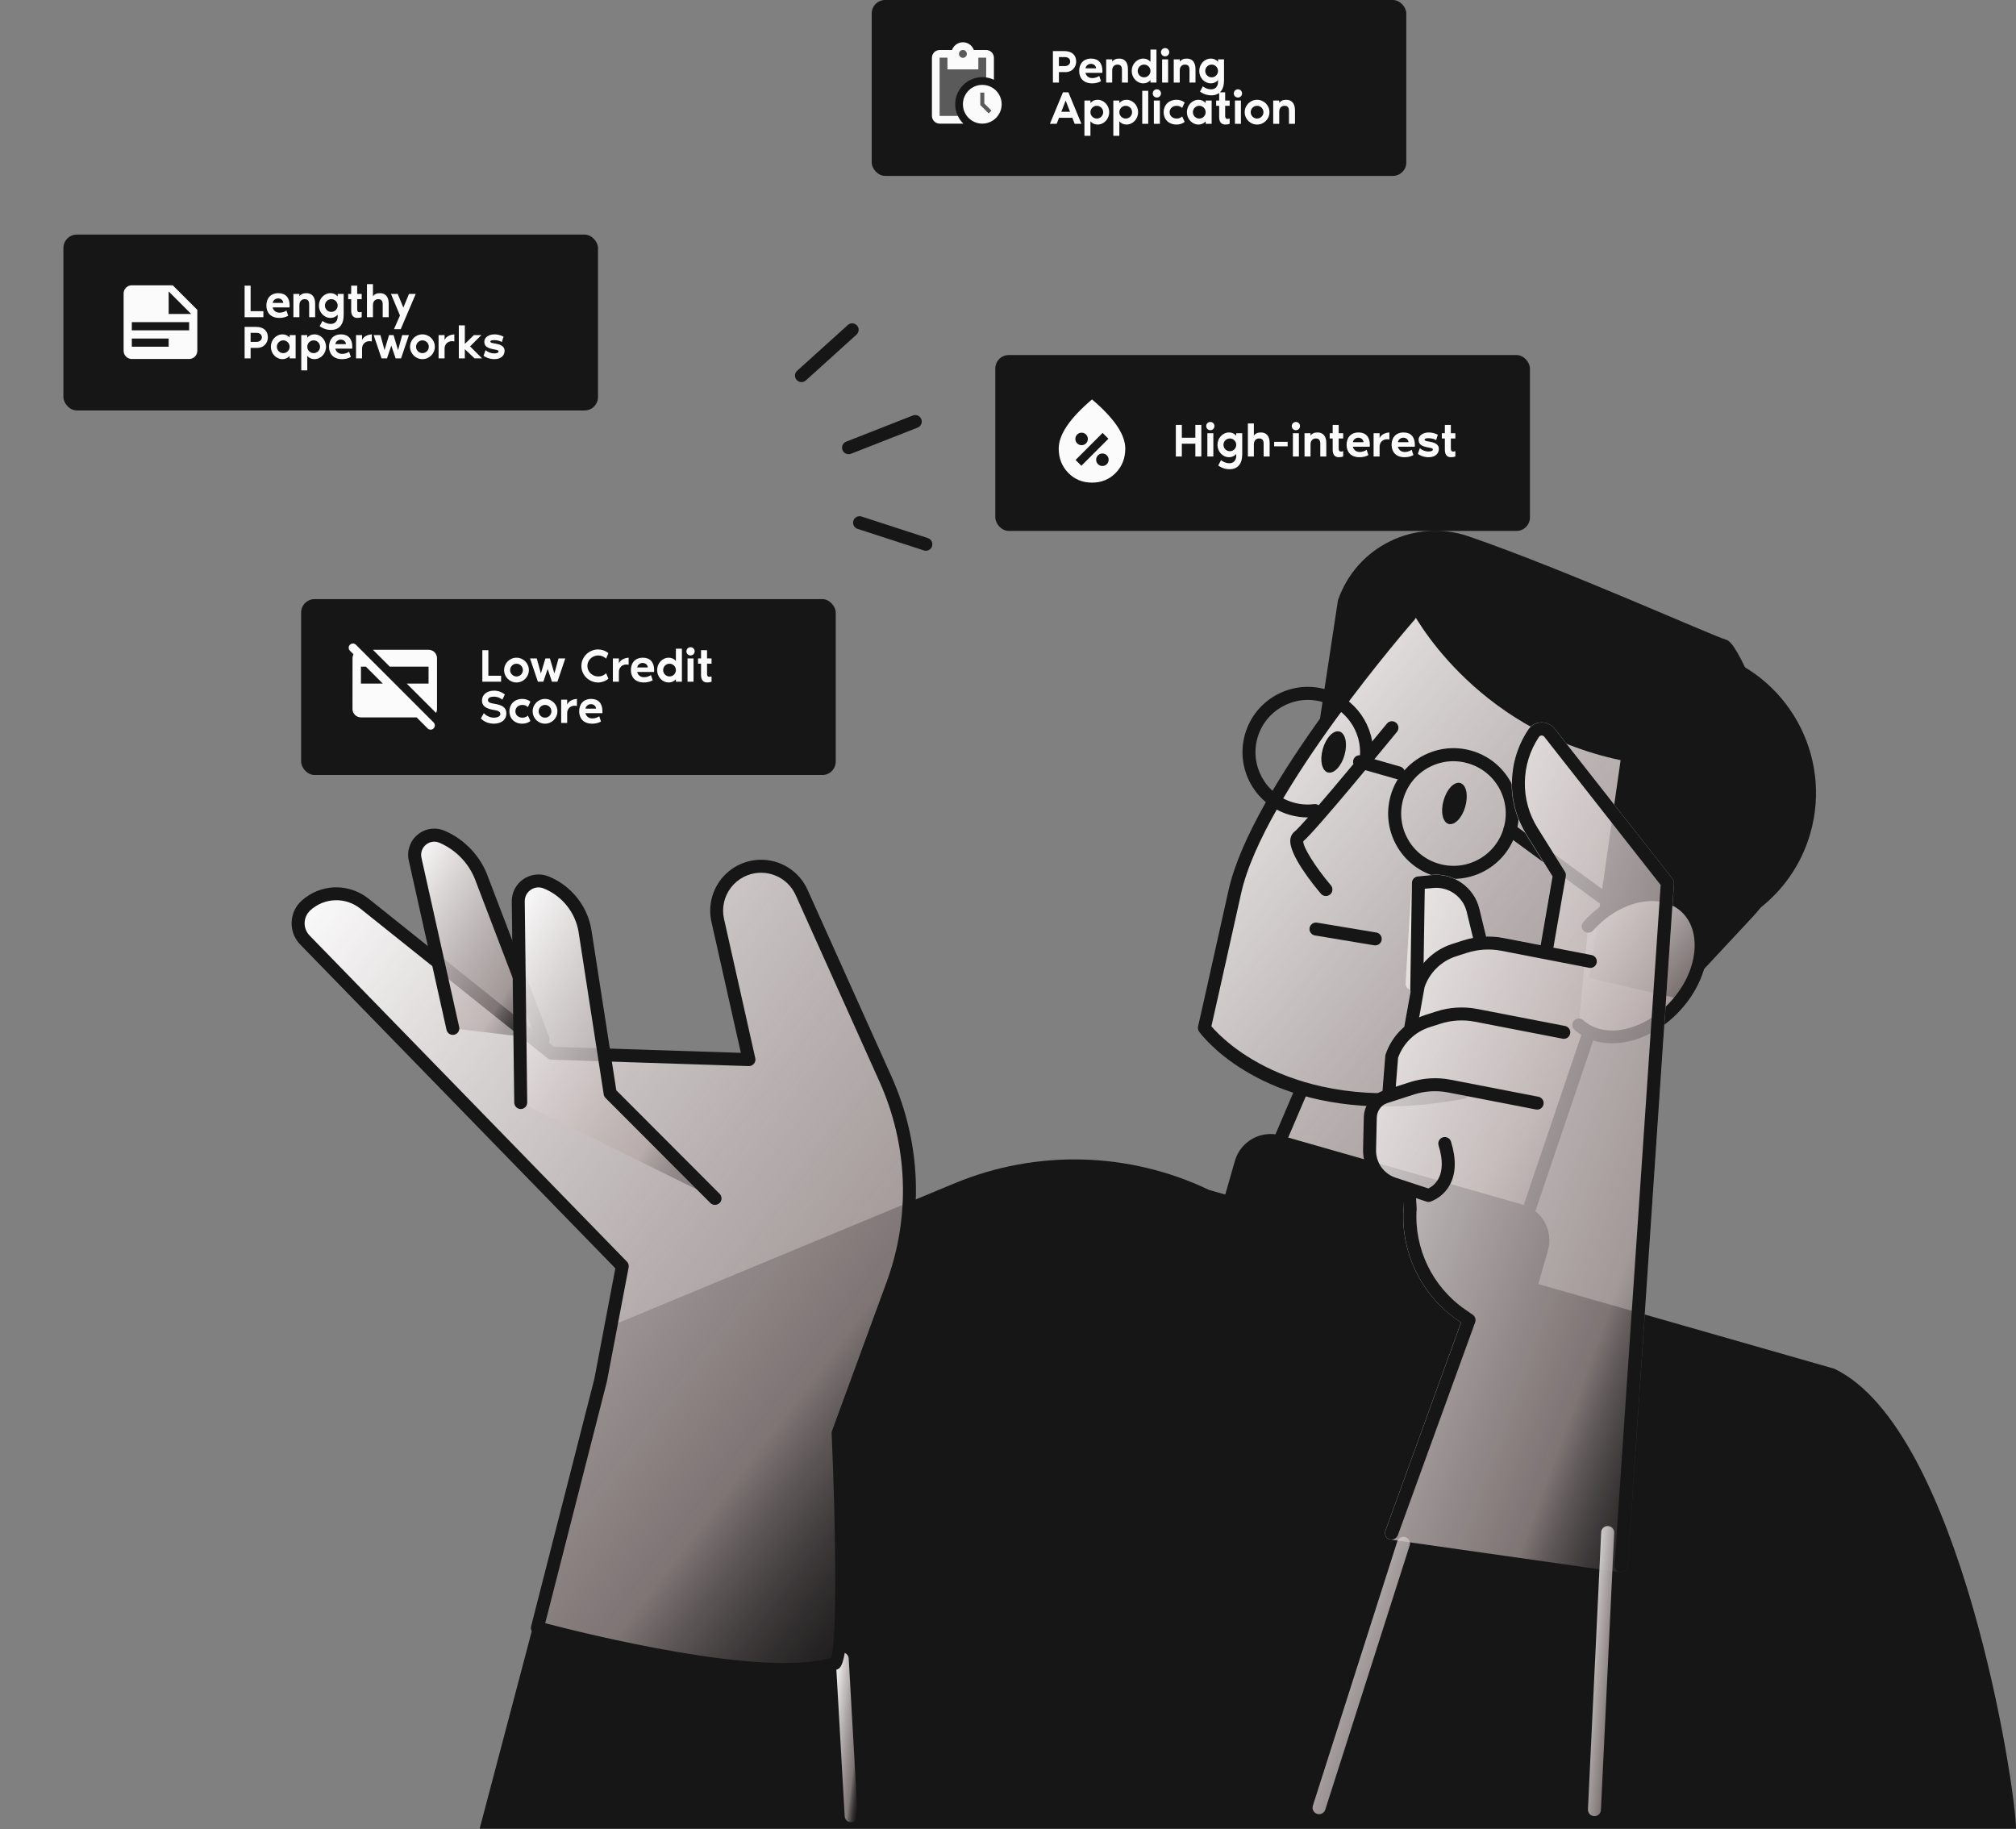 <svg width="636" height="577" viewBox="0 0 636 577" fill="none" xmlns="http://www.w3.org/2000/svg">
<rect x="0" y="0" width="636" height="577" fill="#808080" stroke="none"/>
<path d="M267.69 143.276C266.87 143.276 266.092 142.784 265.785 141.986C265.375 140.941 265.887 139.753 266.952 139.322L287.991 131.067C289.036 130.657 290.224 131.169 290.654 132.234C291.064 133.279 290.552 134.467 289.487 134.898L268.448 143.153C268.202 143.235 267.936 143.276 267.69 143.276Z" fill="#161617"/>
<path d="M252.838 120.537C252.285 120.537 251.731 120.311 251.322 119.861C250.564 119.021 250.625 117.73 251.465 116.972L267.464 102.53C268.304 101.772 269.595 101.833 270.353 102.673C271.111 103.513 271.049 104.804 270.209 105.562L254.21 120.025C253.821 120.373 253.329 120.537 252.838 120.537Z" fill="#161617"/>
<path d="M292.089 173.738C291.884 173.738 291.658 173.697 291.454 173.636L270.538 166.835C269.473 166.486 268.878 165.339 269.227 164.254C269.575 163.168 270.722 162.594 271.808 162.942L292.724 169.744C293.789 170.092 294.383 171.239 294.035 172.325C293.768 173.185 292.949 173.738 292.089 173.738Z" fill="#161617"/>
<path d="M193.224 418.09L301.142 373.288C326.995 362.554 356.167 363.312 381.425 375.378L578.661 431.774C618.506 450.806 636 564.132 636 576.895H151.311L193.224 418.09Z" fill="#161617"/>
<path d="M532.588 285.036C523.554 276.575 515.544 277.968 510.423 280.59C509.706 280.959 509.009 281.369 508.354 281.82C519.355 260.146 521.096 241.77 513.475 227.082C506.858 214.319 492.867 204.343 473.037 198.238C458.144 193.649 445.012 192.81 444.889 192.81C444.5 192.789 444.111 192.953 443.845 193.24C441.878 195.473 395.58 248.428 388.329 281.021C381.077 313.675 378.721 323.979 378.721 323.979C378.639 324.348 378.721 324.716 378.926 325.024C379.069 325.229 388.226 337.397 409.081 344.034L397.772 370.461C397.629 370.83 397.629 371.219 397.813 371.567C398.059 372.018 401.767 378.45 419.2 383.428C431.492 386.952 450.625 389.758 480.186 389.226C480.739 389.226 481.21 388.857 481.374 388.345L502.085 327.216C510.382 330.33 521.628 326.847 529.638 317.977C539.471 307.14 540.742 292.656 532.588 285.036Z" fill="url(#paint0_linear_324_26)"/>
<path d="M539.369 205.695C528.635 202.622 517.695 203.606 508.21 207.744C535.067 224.235 548.67 257.934 539.308 290.69C538.898 292.124 538.427 293.538 537.935 294.951C553.381 291.038 566.41 279.28 571.122 262.871C578.128 238.308 563.931 212.701 539.369 205.695Z" fill="#161617"/>
<path d="M501.43 308.533L528.983 314.924L552.89 289.276C564.71 276.596 568.541 258.425 562.825 242.057C556.454 223.845 548.383 202.909 544.695 201.864C540.516 200.676 493.502 179.576 463.347 169.21C446.385 163.372 427.927 172.406 422.089 189.368L416.394 226.918L445.258 192.42C445.258 192.42 464.228 229.909 511.263 239.804L501.43 308.533Z" fill="#161617"/>
<path d="M458.573 277.251C456.668 277.251 454.763 276.985 452.878 276.452C447.593 274.936 443.209 271.454 440.525 266.64C437.862 261.825 437.207 256.274 438.723 250.968C440.239 245.683 443.721 241.299 448.535 238.615C453.349 235.952 458.901 235.297 464.207 236.813C469.492 238.328 473.876 241.811 476.56 246.625C479.223 251.439 479.878 256.991 478.362 262.297C476.846 267.582 473.364 271.966 468.55 274.649C465.436 276.37 462.015 277.251 458.573 277.251ZM458.512 240.131C455.746 240.131 453.001 240.828 450.522 242.221C446.671 244.351 443.885 247.875 442.676 252.115C441.468 256.356 441.98 260.801 444.11 264.653C446.241 268.504 449.764 271.29 454.005 272.498C458.246 273.707 462.711 273.195 466.542 271.064C470.393 268.934 473.18 265.41 474.388 261.17C475.597 256.929 475.085 252.484 472.954 248.633C470.824 244.781 467.3 241.995 463.06 240.787C461.564 240.336 460.028 240.131 458.512 240.131Z" fill="#161617"/>
<path d="M433.868 298.228C433.765 298.228 433.642 298.228 433.519 298.208L414.816 295.094C413.71 294.91 412.952 293.844 413.136 292.738C413.321 291.632 414.386 290.874 415.492 291.058L434.195 294.172C435.302 294.356 436.06 295.422 435.875 296.528C435.711 297.532 434.851 298.228 433.868 298.228Z" fill="#161617"/>
<path d="M498.069 323.303C505.73 330.186 519.456 327.421 528.736 317.117C538.016 306.812 539.347 292.862 531.706 285.958C524.044 279.075 510.319 281.84 501.039 292.145L498.069 323.303Z" fill="url(#paint1_linear_324_26)"/>
<path d="M508.558 329.121C504.071 329.121 499.913 327.728 496.697 324.839C495.857 324.081 495.795 322.79 496.553 321.951C497.311 321.111 498.602 321.049 499.442 321.807C506.243 327.932 518.698 325.228 527.22 315.764C531.42 311.093 534.021 305.542 534.533 300.092C535.025 294.869 533.53 290.403 530.334 287.514C527.118 284.626 522.529 283.602 517.387 284.646C512.02 285.732 506.755 288.887 502.555 293.558C501.797 294.397 500.507 294.459 499.667 293.701C498.827 292.943 498.766 291.652 499.524 290.812C504.317 285.507 510.381 281.881 516.588 280.631C523.041 279.32 528.9 280.693 533.079 284.482C537.279 288.252 539.245 293.947 538.61 300.502C538.016 306.812 535.046 313.224 530.252 318.529C524.045 325.413 515.871 329.121 508.558 329.121Z" fill="#161617"/>
<path d="M441.202 245.867C441.018 245.867 440.833 245.847 440.629 245.785L428.358 242.282C427.272 241.975 426.637 240.828 426.944 239.742C427.251 238.656 428.378 238.021 429.484 238.329L441.755 241.832C442.841 242.139 443.476 243.286 443.169 244.372C442.902 245.273 442.083 245.867 441.202 245.867Z" fill="#161617"/>
<path d="M455.42 252.484C454.396 256.049 455.113 259.367 456.997 259.92C458.882 260.453 461.258 258.015 462.262 254.451C463.286 250.886 462.569 247.567 460.685 247.014C458.8 246.461 456.444 248.92 455.42 252.484Z" fill="#161617"/>
<path d="M417.316 236.239C416.292 239.803 417.009 243.122 418.893 243.675C420.778 244.208 423.154 241.77 424.158 238.205C425.182 234.641 424.465 231.322 422.581 230.769C420.696 230.237 418.34 232.674 417.316 236.239Z" fill="#161617"/>
<path d="M508.641 287.413C508.21 287.413 507.801 287.29 507.432 287.023L475.147 263.383C474.225 262.707 474.04 261.437 474.696 260.515C475.372 259.593 476.642 259.409 477.564 260.064L509.849 283.705C510.771 284.381 510.955 285.651 510.3 286.573C509.911 287.126 509.276 287.413 508.641 287.413Z" fill="#161617"/>
<path d="M437.125 349.054C395.949 349.054 379.131 326.601 378.311 325.475C377.963 325.004 377.84 324.389 377.963 323.815C377.963 323.815 380.319 313.491 387.571 280.857C394.864 248.06 441.284 194.981 443.251 192.728C443.988 191.888 445.299 191.786 446.139 192.544C446.999 193.281 447.081 194.592 446.323 195.432C445.852 195.965 398.633 249.985 391.565 281.738C385.543 308.799 382.9 320.517 382.162 323.754C385.952 328.199 409.285 352.393 461.032 342.58C462.159 342.375 463.224 343.092 463.429 344.219C463.634 345.325 462.917 346.411 461.79 346.616C452.756 348.316 444.541 349.054 437.125 349.054Z" fill="#161617"/>
<path d="M480.206 390.004C479.981 390.004 479.776 389.963 479.551 389.902C478.485 389.533 477.912 388.386 478.26 387.3L499.176 325.597C499.545 324.532 500.712 323.958 501.777 324.307C502.843 324.675 503.416 325.823 503.068 326.908L482.152 388.611C481.845 389.471 481.067 390.004 480.206 390.004Z" fill="#161617"/>
<path d="M398.981 373.021C398.715 373.021 398.448 372.96 398.182 372.858C397.137 372.407 396.666 371.219 397.096 370.174L408.753 342.928C409.203 341.883 410.412 341.412 411.436 341.842C412.481 342.293 412.952 343.481 412.522 344.526L400.866 371.772C400.517 372.55 399.78 373.021 398.981 373.021Z" fill="#161617"/>
<path d="M412.583 257.873C410.678 257.873 408.773 257.606 406.909 257.074C395.99 253.96 389.639 242.529 392.774 231.61C395.888 220.691 407.318 214.341 418.237 217.475C427.599 220.159 433.868 229.131 433.11 238.841C433.028 239.968 432.045 240.808 430.918 240.726C429.791 240.644 428.951 239.661 429.033 238.534C429.627 230.77 424.608 223.58 417.111 221.429C408.384 218.929 399.206 224.01 396.707 232.757C394.208 241.505 399.288 250.662 408.035 253.161C410.186 253.775 412.378 253.939 414.57 253.673C415.697 253.53 416.721 254.329 416.844 255.455C416.988 256.582 416.189 257.606 415.062 257.729C414.243 257.811 413.403 257.873 412.583 257.873Z" fill="#161617"/>
<path d="M418.278 282.66C417.705 282.66 417.11 282.414 416.721 281.943C414.324 279.116 406.56 269.57 407.073 264.838C407.216 263.486 407.912 262.707 408.466 262.277C410.801 260.495 427.538 240.48 437.535 228.271C438.252 227.39 439.542 227.267 440.423 227.984C441.304 228.701 441.427 229.992 440.71 230.872C438.067 234.089 415.226 261.949 411.149 265.391C411.026 267.193 415 273.564 419.856 279.28C420.593 280.14 420.491 281.431 419.63 282.168C419.22 282.496 418.749 282.66 418.278 282.66Z" fill="#161617"/>
<path d="M462.67 441.648L386.403 419.851C380.195 418.069 376.59 411.596 378.372 405.368L389.578 366.22C391.36 360.013 397.834 356.407 404.061 358.19L480.309 379.986C486.516 381.769 490.121 388.242 488.339 394.47L477.133 433.618C475.372 439.825 468.898 443.41 462.67 441.648Z" fill="#161617"/>
<path d="M268.529 574.866C267.444 574.866 266.542 574.027 266.481 572.941L263.674 523.427C263.613 522.3 264.473 521.338 265.6 521.276C266.727 521.215 267.689 522.075 267.751 523.202L270.557 572.715C270.619 573.842 269.758 574.805 268.632 574.866C268.611 574.866 268.57 574.866 268.529 574.866Z" fill="url(#paint2_linear_324_26)"/>
<path d="M264.412 452.076L281.62 405.226C289.363 384.105 288.544 360.792 279.326 340.286L252.899 281.534C250.564 276.33 245.319 273.073 239.624 273.278C230.857 273.585 224.526 281.8 226.452 290.342L236.306 334.243L174.009 332.236L115.01 285.078C109.561 280.714 101.756 280.94 96.553 285.61C93.357 288.499 93.193 293.456 96.184 296.529L196.297 399.408L189.435 435.422L169.482 513.492C169.482 513.492 239.399 532.687 263.367 524.698C267.608 523.325 264.412 452.076 264.412 452.076Z" fill="url(#paint3_linear_324_26)"/>
<path d="M247.45 528.713C217.561 528.713 171.346 516.134 168.99 515.499C167.904 515.213 167.269 514.106 167.556 513.021L187.509 434.95L194.126 400.104L94.73 297.983C92.886 296.098 91.923 293.599 92.005 290.957C92.087 288.314 93.214 285.876 95.18 284.114C101.142 278.747 110.012 278.501 116.281 283.5L174.746 330.228L233.725 332.133L224.445 290.813C223.4 286.142 224.465 281.287 227.394 277.477C230.324 273.687 234.749 271.413 239.542 271.229C246.077 271.004 252.08 274.712 254.763 280.693L281.169 339.426C290.675 360.546 291.514 384.166 283.525 405.922L266.461 452.383C269.697 524.759 265.723 526.09 264.043 526.664C259.7 528.119 253.964 528.713 247.45 528.713ZM172.001 512.058C183.33 515.028 240.854 529.491 262.2 522.956C264.064 518.081 263.756 483.603 262.363 452.178C262.343 451.912 262.384 451.646 262.486 451.379L279.674 404.529C287.294 383.797 286.495 361.284 277.42 341.126L251.014 282.373C249.007 277.907 244.52 275.162 239.665 275.326C236.101 275.449 232.803 277.149 230.611 279.976C228.439 282.803 227.62 286.429 228.419 289.912L238.272 333.813C238.416 334.427 238.252 335.083 237.842 335.574C237.432 336.066 236.838 336.332 236.203 336.312L173.948 334.284C173.497 334.263 173.087 334.12 172.739 333.833L113.74 286.675C109.049 282.926 102.412 283.111 97.946 287.126C96.799 288.171 96.164 289.564 96.102 291.08C96.061 292.595 96.614 294.029 97.659 295.115L197.772 397.994C198.243 398.465 198.448 399.141 198.325 399.797L191.463 435.81L172.001 512.058Z" fill="#161617"/>
<path d="M142.87 324.41L130.968 271.004C129.862 266.067 134.819 261.969 139.47 263.956C145.39 266.497 149.979 271.413 152.109 277.497L171.345 327.831L142.87 324.41Z" fill="url(#paint4_linear_324_26)"/>
<path d="M171.325 329.9C170.506 329.9 169.727 329.408 169.42 328.589L150.184 278.256C148.238 272.663 144.038 268.177 138.651 265.862C137.196 265.227 135.578 265.473 134.369 266.476C133.14 267.501 132.628 269.017 132.956 270.574L144.858 323.98C145.104 325.086 144.407 326.171 143.301 326.417C142.195 326.663 141.109 325.967 140.863 324.86L128.961 271.454C128.285 268.423 129.35 265.288 131.747 263.301C134.144 261.314 137.401 260.843 140.269 262.072C146.701 264.838 151.72 270.225 154.035 276.822L173.251 327.114C173.661 328.179 173.128 329.347 172.063 329.756C171.817 329.859 171.571 329.9 171.325 329.9Z" fill="#161617"/>
<path d="M225.551 378.041L192.487 344.916L184.559 293.845C183.473 286.88 178.803 280.98 172.247 278.358C168.007 276.658 163.418 279.813 163.459 284.381L164.237 347.804L225.551 378.041Z" fill="url(#paint5_linear_324_26)"/>
<path d="M225.551 380.09C225.018 380.09 224.506 379.885 224.096 379.496L191.033 346.37C190.725 346.063 190.52 345.674 190.459 345.244L182.552 294.153C181.589 287.925 177.348 282.599 171.51 280.263C170.137 279.71 168.642 279.874 167.433 280.714C166.204 281.554 165.528 282.885 165.548 284.36L166.327 347.784C166.347 348.911 165.426 349.853 164.299 349.853H164.278C163.152 349.853 162.25 348.952 162.23 347.825L161.451 284.401C161.41 281.574 162.783 278.932 165.118 277.334C167.454 275.736 170.424 275.408 173.046 276.473C180.237 279.362 185.42 285.897 186.608 293.538L194.433 343.953L227.026 376.607C227.825 377.406 227.825 378.697 227.026 379.496C226.596 379.885 226.083 380.09 225.551 380.09Z" fill="#161617"/>
<path d="M527.673 277.251L490.471 229.868C489.446 228.557 487.828 227.819 486.169 227.881C484.489 227.942 482.973 228.782 482.031 230.196C475.373 240.172 475.168 253.201 481.519 263.382L489.713 276.514L485.964 298.106L474.41 295.852C472.587 295.504 470.743 295.381 468.879 295.422L466.748 286.654C465.11 279.914 458.677 275.326 451.773 275.981L447.267 276.411C446.242 276.514 445.423 277.354 445.361 278.378L443.436 310.192C443.374 311.216 444.071 312.056 445.013 312.323L443.006 323.508C442.985 323.631 443.006 323.754 443.006 323.856C440.301 326.15 438.191 329.162 437.044 332.583C436.983 332.747 436.962 332.911 436.942 333.095L435.979 345.182C432.619 347.578 432.886 351.184 431.534 355.158L431.185 357.616C429.116 363.762 431.001 368.679 436.798 371.628L442.944 375.541L442.76 381.113C441.817 395.003 448.332 408.523 459.783 416.43L460.89 417.209L437.044 482.886C436.819 483.48 436.901 484.135 437.208 484.689C437.536 485.242 438.089 485.61 438.724 485.692L511.12 495.976C511.223 495.997 511.325 495.997 511.407 495.997C511.878 495.997 512.349 495.833 512.739 495.525C513.189 495.157 513.476 494.624 513.517 494.03L528.123 278.685C528.144 278.173 527.98 277.661 527.673 277.251Z" fill="url(#paint6_linear_324_26)"/>
<path d="M511.406 495.935C511.365 495.935 511.303 495.935 511.262 495.935C510.136 495.853 509.275 494.891 509.357 493.743L523.902 279.177L487.192 232.429C486.905 232.06 486.495 232.019 486.331 232.019C486.127 232.019 485.758 232.101 485.491 232.49C479.735 241.115 479.551 252.382 485.061 261.17L493.686 274.978C493.952 275.408 494.054 275.92 493.972 276.411L489.896 299.868C489.711 300.974 488.646 301.732 487.52 301.527C486.413 301.342 485.655 300.277 485.86 299.151L489.793 276.473L481.599 263.321C475.249 253.16 475.453 240.152 482.111 230.196C483.033 228.803 484.529 227.963 486.208 227.902C487.847 227.82 489.425 228.557 490.449 229.868L527.651 277.251C527.958 277.641 528.122 278.153 528.081 278.665L513.495 494.01C513.372 495.116 512.471 495.935 511.406 495.935Z" fill="#161617"/>
<path d="M445.094 325.925C444.971 325.925 444.848 325.905 444.725 325.884C443.619 325.68 442.861 324.614 443.065 323.508L445.401 310.541C445.421 310.438 445.442 310.336 445.483 310.254C447.449 304.375 452.161 299.704 458.081 297.799L461.523 296.692C465.661 295.361 470.127 295.074 474.408 295.914L502.105 301.281C503.211 301.507 503.949 302.572 503.723 303.678C503.518 304.784 502.433 305.522 501.327 305.296L473.63 299.929C470.025 299.233 466.276 299.458 462.773 300.585L459.331 301.691C454.701 303.186 450.993 306.812 449.416 311.401L447.122 324.225C446.917 325.229 446.056 325.925 445.094 325.925Z" fill="#161617"/>
<path d="M438.089 347.415C438.027 347.415 437.986 347.415 437.925 347.415C436.798 347.333 435.958 346.329 436.04 345.202L437.003 333.116C437.023 332.952 437.044 332.788 437.105 332.624C439.072 326.745 443.784 322.074 449.704 320.169L453.145 319.062C457.304 317.731 461.749 317.465 466.031 318.284L493.727 323.651C494.834 323.877 495.571 324.942 495.346 326.048C495.141 327.154 494.055 327.892 492.949 327.666L465.252 322.299C461.647 321.603 457.898 321.828 454.395 322.955L450.953 324.061C446.344 325.536 442.677 329.141 441.059 333.689L440.117 345.53C440.035 346.595 439.133 347.415 438.089 347.415Z" fill="#161617"/>
<path d="M450.687 379.167C450.461 379.167 450.256 379.126 450.052 379.065L439.051 375.439C433.52 373.616 429.894 368.474 430.017 362.656L430.242 352.597C430.324 348.705 432.741 345.304 436.224 344.137L444.746 341.392C448.884 340.06 453.35 339.773 457.631 340.613L485.328 345.98C486.434 346.206 487.172 347.271 486.946 348.377C486.741 349.483 485.656 350.221 484.549 349.996L456.853 344.628C453.247 343.932 449.499 344.157 446.016 345.284L437.576 348.008C435.671 348.644 434.38 350.508 434.339 352.679L434.114 362.738C434.032 366.753 436.511 370.276 440.321 371.526L450.605 374.906C452.305 374.107 456.853 371.014 453.841 361.345C453.514 360.259 454.108 359.112 455.194 358.784C456.279 358.456 457.426 359.05 457.754 360.136C459.434 365.565 459.332 370.112 457.426 373.697C455.235 377.815 451.424 379.003 451.26 379.065C451.096 379.147 450.892 379.167 450.687 379.167Z" fill="#161617"/>
<path d="M439.01 485.672C438.785 485.672 438.539 485.631 438.314 485.549C437.248 485.16 436.695 483.992 437.084 482.927L460.95 417.209L459.803 416.41C448.413 408.543 441.899 395.084 442.8 381.277L442.472 375.623C442.411 374.496 443.271 373.533 444.398 373.451C445.504 373.39 446.508 374.25 446.569 375.377L446.917 381.154C446.917 381.236 446.917 381.338 446.917 381.42C446.057 393.855 451.916 405.962 462.159 413.05L464.617 414.75C465.375 415.283 465.703 416.266 465.375 417.127L440.977 484.34C440.628 485.139 439.85 485.672 439.01 485.672Z" fill="#161617"/>
<path d="M446.959 314.023C446.959 314.023 446.938 314.023 446.918 314.023C445.791 314.003 444.89 313.081 444.91 311.934L445.422 278.481C445.443 277.436 446.242 276.576 447.286 276.473L451.793 276.043C458.697 275.387 465.088 279.976 466.707 286.675L469.042 296.303C469.308 297.409 468.632 298.516 467.526 298.782C466.44 299.048 465.314 298.372 465.047 297.266L462.712 287.638C461.565 282.885 457.037 279.648 452.162 280.12L449.478 280.365L448.987 311.995C448.987 313.122 448.065 314.023 446.959 314.023Z" fill="#161617"/>
<path d="M416.128 572.306C415.923 572.306 415.718 572.265 415.513 572.204C414.428 571.855 413.834 570.708 414.182 569.622L440.813 486.246C441.161 485.16 442.309 484.566 443.394 484.914C444.48 485.263 445.074 486.41 444.726 487.496L418.095 570.872C417.808 571.753 416.988 572.306 416.128 572.306Z" fill="url(#paint7_linear_324_26)"/>
<path d="M503.008 572.92C502.967 572.92 502.947 572.92 502.906 572.92C501.779 572.859 500.898 571.916 500.96 570.769L505.139 483.357C505.2 482.23 506.163 481.35 507.29 481.411C508.416 481.472 509.297 482.415 509.236 483.562L505.057 570.974C505.016 572.08 504.094 572.92 503.008 572.92Z" fill="url(#paint8_linear_324_26)"/>
<rect x="20" y="74" width="168.657" height="55.484" rx="4.242" fill="#161617"/>
<path d="M79.064 98.162V90.113H77.171V100.056H83.089V98.162H79.064ZM91.376 96.387C91.376 93.93 90.118 92.481 87.825 92.481C85.265 92.481 84.037 94.226 84.037 96.387C84.037 98.517 85.295 100.293 88.15 100.293C89.911 100.293 90.917 99.597 90.917 99.597L90.37 97.955C89.763 98.384 88.949 98.635 88.18 98.635C86.996 98.635 86.271 97.94 86.005 96.978H91.346C91.361 96.786 91.376 96.549 91.376 96.387ZM86.049 95.558C86.049 94.951 86.76 94.138 87.707 94.138C88.846 94.138 89.364 94.951 89.364 95.558H86.049ZM96.672 92.481C95.562 92.481 94.956 92.836 94.453 93.427V92.717H92.559V100.056H94.453V96.268C94.453 94.937 95.251 94.374 96.11 94.374C97.086 94.374 97.53 94.892 97.53 96.031V100.056H99.424V95.795C99.424 93.575 98.359 92.481 96.672 92.481ZM106.528 92.717V93.501C105.937 92.821 105.167 92.481 104.279 92.481C102.252 92.481 100.61 94.226 100.61 96.387C100.61 98.547 102.252 100.293 104.279 100.293C105.167 100.293 105.937 99.952 106.528 99.272V99.908C106.528 101.21 105.7 102.186 104.398 102.186C103.14 102.186 102.134 101.565 101.735 101.225L100.847 102.897C100.995 103.015 102.386 104.08 104.398 104.08C106.957 104.08 108.422 102.453 108.422 99.346V92.717H106.528ZM104.516 98.399C103.406 98.399 102.504 97.496 102.504 96.387C102.504 95.277 103.406 94.374 104.516 94.374C105.626 94.374 106.528 95.277 106.528 96.387C106.528 97.496 105.626 98.399 104.516 98.399ZM110.79 97.97C110.79 99.331 111.367 100.293 112.713 100.293C113.335 100.293 113.734 100.204 114.104 100.056V98.399C113.172 98.621 112.684 98.576 112.684 97.452V94.374H114.104V92.717H112.684V90.113H110.79V92.717H109.843V94.374H110.79V97.97ZM119.877 92.481C118.767 92.481 118.161 92.836 117.657 93.427V89.64H115.764V100.056H117.657V96.268C117.657 94.937 118.456 94.374 119.315 94.374C120.291 94.374 120.735 94.892 120.735 96.031V100.056H122.629V95.795C122.629 93.575 121.564 92.481 119.877 92.481ZM129.023 92.717L127.248 97.038L125.472 92.717H123.342L126.182 99.523L124.289 103.844H126.419L131.154 92.717H129.023ZM80.722 103.113H77.171V113.056H79.064V109.742H81.195C83.296 109.742 84.509 108.114 84.509 106.427C84.509 104.504 83.311 103.113 80.722 103.113ZM80.958 107.848H79.064V105.007H80.958C81.876 105.007 82.615 105.495 82.615 106.427C82.615 107.256 81.876 107.848 80.958 107.848ZM91.371 105.717V106.501C90.78 105.821 90.01 105.481 89.123 105.481C87.096 105.481 85.453 107.226 85.453 109.387C85.453 111.547 87.096 113.293 89.123 113.293C90.01 113.293 90.78 112.952 91.371 112.272V113.056H93.265V105.717H91.371ZM89.359 111.399C88.249 111.399 87.347 110.496 87.347 109.387C87.347 108.277 88.249 107.374 89.359 107.374C90.469 107.374 91.371 108.277 91.371 109.387C91.371 110.496 90.469 111.399 89.359 111.399ZM99.187 105.481C98.299 105.481 97.53 105.821 96.938 106.501V105.717H95.044V116.844H96.938V112.272C97.53 112.952 98.299 113.293 99.187 113.293C101.214 113.293 102.856 111.547 102.856 109.387C102.856 107.226 101.214 105.481 99.187 105.481ZM98.95 111.399C97.84 111.399 96.938 110.496 96.938 109.387C96.938 108.277 97.84 107.374 98.95 107.374C100.06 107.374 100.962 108.277 100.962 109.387C100.962 110.496 100.06 111.399 98.95 111.399ZM111.142 109.387C111.142 106.93 109.884 105.481 107.591 105.481C105.031 105.481 103.803 107.226 103.803 109.387C103.803 111.517 105.061 113.293 107.916 113.293C109.677 113.293 110.683 112.597 110.683 112.597L110.136 110.955C109.529 111.384 108.715 111.636 107.946 111.636C106.762 111.636 106.037 110.94 105.771 109.978H111.112C111.127 109.786 111.142 109.549 111.142 109.387ZM105.815 108.558C105.815 107.951 106.526 107.138 107.473 107.138C108.612 107.138 109.13 107.951 109.13 108.558H105.815ZM114.219 107.271V105.717H112.325V113.056H114.219V109.978C114.219 108.676 115.077 107.937 115.876 107.715C116.305 107.596 116.823 107.596 117.296 107.715V105.481C115.965 105.569 114.707 106.132 114.219 107.271ZM126.878 105.717L125.576 110.452L124.156 105.717H122.736L121.315 110.452L120.013 105.717H117.883L120.368 113.056H122.085L123.446 109.031L124.807 113.056H126.523L129.009 105.717H126.878ZM133.269 105.481C131.109 105.481 129.363 107.226 129.363 109.387C129.363 111.547 131.109 113.293 133.269 113.293C135.43 113.293 137.176 111.547 137.176 109.387C137.176 107.226 135.43 105.481 133.269 105.481ZM133.269 111.399C132.16 111.399 131.257 110.496 131.257 109.387C131.257 108.277 132.16 107.374 133.269 107.374C134.379 107.374 135.282 108.277 135.282 109.387C135.282 110.496 134.379 111.399 133.269 111.399ZM140.256 107.271V105.717H138.362V113.056H140.256V109.978C140.256 108.676 141.114 107.937 141.913 107.715C142.342 107.596 142.86 107.596 143.333 107.715V105.481C142.001 105.569 140.744 106.132 140.256 107.271ZM148.299 109.268L151.85 105.717H149.483L146.642 108.499V102.64H144.748V113.056H146.642V110.156L149.72 113.056H152.087L148.299 109.268ZM156.238 108.38C155.454 108.247 154.685 108.173 154.685 107.729C154.685 107.419 155.232 107.271 156.001 107.286C156.978 107.3 157.954 107.641 158.324 107.907L158.857 106.191C157.792 105.643 156.726 105.481 156.001 105.481C154.078 105.481 152.791 106.546 152.791 107.729C152.791 108.928 153.249 109.801 155.987 110.245C156.963 110.407 157.289 110.526 157.289 110.851C157.289 111.31 156.652 111.502 155.779 111.488C154.892 111.473 153.812 111.044 153.175 110.452L152.554 112.227C152.924 112.553 154.211 113.293 155.957 113.293C157.999 113.293 159.182 112.183 159.182 110.689C159.182 109.756 158.724 108.78 156.238 108.38Z" fill="#FBFBFB"/>
<rect x="275" width="168.657" height="55.484" rx="4.242" fill="#161617"/>
<path d="M335.722 16.113H332.171V26.056H334.064V22.742H336.195C338.296 22.742 339.509 21.114 339.509 19.427C339.509 17.504 338.311 16.113 335.722 16.113ZM335.958 20.848H334.064V18.007H335.958C336.876 18.007 337.615 18.495 337.615 19.427C337.615 20.256 336.876 20.848 335.958 20.848ZM347.792 22.387C347.792 19.93 346.534 18.48 344.241 18.48C341.681 18.48 340.453 20.226 340.453 22.387C340.453 24.517 341.711 26.293 344.566 26.293C346.327 26.293 347.333 25.597 347.333 25.597L346.786 23.955C346.179 24.384 345.365 24.636 344.596 24.636C343.412 24.636 342.687 23.94 342.421 22.978H347.762C347.777 22.786 347.792 22.549 347.792 22.387ZM342.465 21.558C342.465 20.951 343.176 20.138 344.122 20.138C345.262 20.138 345.78 20.951 345.78 21.558H342.465ZM353.088 18.48C351.978 18.48 351.372 18.836 350.869 19.427V18.717H348.975V26.056H350.869V22.268C350.869 20.937 351.667 20.374 352.526 20.374C353.502 20.374 353.946 20.892 353.946 22.032V26.056H355.84V21.795C355.84 19.575 354.775 18.48 353.088 18.48ZM360.695 18.48C358.668 18.48 357.026 20.226 357.026 22.387C357.026 24.547 358.668 26.293 360.695 26.293C361.583 26.293 362.353 25.952 362.944 25.272V26.056H364.838V15.64H362.944V19.501C362.353 18.821 361.583 18.48 360.695 18.48ZM360.932 24.399C359.822 24.399 358.92 23.496 358.92 22.387C358.92 21.277 359.822 20.374 360.932 20.374C362.042 20.374 362.944 21.277 362.944 22.387C362.944 23.496 362.042 24.399 360.932 24.399ZM367.564 17.77C368.289 17.77 368.866 17.193 368.866 16.468C368.866 15.743 368.289 15.166 367.564 15.166C366.839 15.166 366.262 15.743 366.262 16.468C366.262 17.193 366.839 17.77 367.564 17.77ZM366.617 26.056H368.511V18.717H366.617V26.056ZM374.4 18.48C373.29 18.48 372.684 18.836 372.181 19.427V18.717H370.287V26.056H372.181V22.268C372.181 20.937 372.98 20.374 373.838 20.374C374.814 20.374 375.258 20.892 375.258 22.032V26.056H377.152V21.795C377.152 19.575 376.087 18.48 374.4 18.48ZM384.257 18.717V19.501C383.665 18.821 382.895 18.48 382.008 18.48C379.981 18.48 378.338 20.226 378.338 22.387C378.338 24.547 379.981 26.293 382.008 26.293C382.895 26.293 383.665 25.952 384.257 25.272V25.908C384.257 27.21 383.428 28.186 382.126 28.186C380.868 28.186 379.862 27.565 379.463 27.225L378.575 28.897C378.723 29.015 380.114 30.08 382.126 30.08C384.686 30.08 386.15 28.453 386.15 25.346V18.717H384.257ZM382.244 24.399C381.135 24.399 380.232 23.496 380.232 22.387C380.232 21.277 381.135 20.374 382.244 20.374C383.354 20.374 384.257 21.277 384.257 22.387C384.257 23.496 383.354 24.399 382.244 24.399ZM339.036 39.056H341.166L337.053 29.113H335.337L331.224 39.056H333.354L334.094 37.162H338.296L339.036 39.056ZM334.819 35.268L336.195 31.717L337.571 35.268H334.819ZM346.254 31.48C345.366 31.48 344.597 31.821 344.005 32.501V31.717H342.111V42.844H344.005V38.272C344.597 38.952 345.366 39.293 346.254 39.293C348.281 39.293 349.924 37.547 349.924 35.387C349.924 33.226 348.281 31.48 346.254 31.48ZM346.017 37.399C344.908 37.399 344.005 36.496 344.005 35.387C344.005 34.277 344.908 33.374 346.017 33.374C347.127 33.374 348.03 34.277 348.03 35.387C348.03 36.496 347.127 37.399 346.017 37.399ZM355.371 31.48C354.484 31.48 353.714 31.821 353.123 32.501V31.717H351.229V42.844H353.123V38.272C353.714 38.952 354.484 39.293 355.371 39.293C357.398 39.293 359.041 37.547 359.041 35.387C359.041 33.226 357.398 31.48 355.371 31.48ZM355.135 37.399C354.025 37.399 353.123 36.496 353.123 35.387C353.123 34.277 354.025 33.374 355.135 33.374C356.244 33.374 357.147 34.277 357.147 35.387C357.147 36.496 356.244 37.399 355.135 37.399ZM360.346 28.64V39.056H362.24V28.64H360.346ZM364.963 30.77C365.688 30.77 366.265 30.193 366.265 29.468C366.265 28.743 365.688 28.166 364.963 28.166C364.238 28.166 363.661 28.743 363.661 29.468C363.661 30.193 364.238 30.77 364.963 30.77ZM364.016 39.056H365.91V31.717H364.016V39.056ZM371.24 37.399C369.834 37.399 368.991 36.496 368.991 35.387C368.991 34.277 369.849 33.374 371.24 33.374C371.906 33.374 372.527 33.641 372.941 34.055L373.725 32.353C373.045 31.747 372.113 31.48 371.181 31.48C368.636 31.48 367.097 33.226 367.097 35.387C367.097 37.547 368.606 39.293 371.181 39.293C372.113 39.293 373.134 38.997 373.725 38.42L372.941 36.733C372.527 37.147 371.906 37.399 371.24 37.399ZM380.355 31.717V32.501C379.763 31.821 378.994 31.48 378.106 31.48C376.079 31.48 374.437 33.226 374.437 35.387C374.437 37.547 376.079 39.293 378.106 39.293C378.994 39.293 379.763 38.952 380.355 38.272V39.056H382.249V31.717H380.355ZM378.343 37.399C377.233 37.399 376.331 36.496 376.331 35.387C376.331 34.277 377.233 33.374 378.343 33.374C379.453 33.374 380.355 34.277 380.355 35.387C380.355 36.496 379.453 37.399 378.343 37.399ZM384.617 36.97C384.617 38.331 385.194 39.293 386.54 39.293C387.162 39.293 387.561 39.204 387.931 39.056V37.399C386.999 37.621 386.511 37.576 386.511 36.452V33.374H387.931V31.717H386.511V29.113H384.617V31.717H383.67V33.374H384.617V36.97ZM390.538 30.77C391.263 30.77 391.84 30.193 391.84 29.468C391.84 28.743 391.263 28.166 390.538 28.166C389.813 28.166 389.235 28.743 389.235 29.468C389.235 30.193 389.813 30.77 390.538 30.77ZM389.591 39.056H391.484V31.717H389.591V39.056ZM396.578 31.48C394.417 31.48 392.672 33.226 392.672 35.387C392.672 37.547 394.417 39.293 396.578 39.293C398.738 39.293 400.484 37.547 400.484 35.387C400.484 33.226 398.738 31.48 396.578 31.48ZM396.578 37.399C395.468 37.399 394.565 36.496 394.565 35.387C394.565 34.277 395.468 33.374 396.578 33.374C397.687 33.374 398.59 34.277 398.59 35.387C398.59 36.496 397.687 37.399 396.578 37.399ZM405.783 31.48C404.673 31.48 404.067 31.836 403.564 32.427V31.717H401.67V39.056H403.564V35.268C403.564 33.937 404.363 33.374 405.221 33.374C406.197 33.374 406.641 33.892 406.641 35.032V39.056H408.535V34.795C408.535 32.575 407.47 31.48 405.783 31.48Z" fill="#FBFBFB"/>
<rect x="95" y="189" width="168.657" height="55.484" rx="4.242" fill="#161617"/>
<path d="M154.064 213.162V205.113H152.171V215.056H158.089V213.162H154.064ZM162.943 207.481C160.783 207.481 159.037 209.226 159.037 211.387C159.037 213.547 160.783 215.293 162.943 215.293C165.103 215.293 166.849 213.547 166.849 211.387C166.849 209.226 165.103 207.481 162.943 207.481ZM162.943 213.399C161.834 213.399 160.931 212.496 160.931 211.387C160.931 210.277 161.834 209.374 162.943 209.374C164.053 209.374 164.955 210.277 164.955 211.387C164.955 212.496 164.053 213.399 162.943 213.399ZM176.203 207.717L174.901 212.452L173.48 207.717H172.06L170.64 212.452L169.337 207.717H167.207L169.693 215.056H171.409L172.77 211.031L174.131 215.056H175.848L178.333 207.717H176.203ZM188.739 213.399C186.845 213.399 185.306 211.919 185.306 210.085C185.306 208.25 186.845 206.77 188.739 206.77C189.701 206.77 190.574 207.155 191.21 207.776L191.935 206.06C191.091 205.291 189.819 204.876 188.709 204.876C185.795 204.876 183.412 207.214 183.412 210.085C183.412 212.955 185.795 215.293 188.709 215.293C189.819 215.293 191.091 214.864 191.935 214.094L191.21 212.378C190.588 213.014 189.715 213.399 188.739 213.399ZM195.244 209.271V207.717H193.35V215.056H195.244V211.978C195.244 210.676 196.102 209.937 196.901 209.715C197.33 209.596 197.848 209.596 198.321 209.715V207.481C196.99 207.569 195.732 208.132 195.244 209.271ZM206.37 211.387C206.37 208.93 205.113 207.481 202.819 207.481C200.26 207.481 199.032 209.226 199.032 211.387C199.032 213.517 200.289 215.293 203.145 215.293C204.906 215.293 205.912 214.597 205.912 214.597L205.364 212.955C204.758 213.384 203.944 213.636 203.175 213.636C201.991 213.636 201.266 212.94 201 211.978H206.341C206.356 211.786 206.37 211.549 206.37 211.387ZM201.044 210.558C201.044 209.951 201.754 209.138 202.701 209.138C203.84 209.138 204.358 209.951 204.358 210.558H201.044ZM210.98 207.481C208.953 207.481 207.311 209.226 207.311 211.387C207.311 213.547 208.953 215.293 210.98 215.293C211.868 215.293 212.637 214.952 213.229 214.272V215.056H215.123V204.64H213.229V208.501C212.637 207.821 211.868 207.481 210.98 207.481ZM211.217 213.399C210.107 213.399 209.205 212.496 209.205 211.387C209.205 210.277 210.107 209.374 211.217 209.374C212.327 209.374 213.229 210.277 213.229 211.387C213.229 212.496 212.327 213.399 211.217 213.399ZM217.849 206.77C218.574 206.77 219.151 206.193 219.151 205.468C219.151 204.743 218.574 204.166 217.849 204.166C217.124 204.166 216.547 204.743 216.547 205.468C216.547 206.193 217.124 206.77 217.849 206.77ZM216.902 215.056H218.796V207.717H216.902V215.056ZM221.161 212.97C221.161 214.331 221.738 215.293 223.084 215.293C223.706 215.293 224.105 215.204 224.475 215.056V213.399C223.543 213.621 223.055 213.576 223.055 212.452V209.374H224.475V207.717H223.055V205.113H221.161V207.717H220.214V209.374H221.161V212.97ZM155.958 222.019C154.523 221.783 153.946 221.531 153.946 220.85C153.946 220.051 154.834 219.77 155.84 219.77C157.275 219.77 158.252 220.525 158.474 220.717L159.272 219.09C157.823 217.906 156.313 217.876 155.869 217.876C153.399 217.876 152.052 219.326 152.052 220.984C152.052 222.493 153.014 223.543 155.84 223.972C157.142 224.165 157.852 224.52 157.852 225.215C157.852 225.911 157.098 226.399 155.781 226.399C154.834 226.399 153.517 225.97 152.644 224.978L151.697 226.636C151.875 226.813 153.206 228.293 155.751 228.293C158.385 228.293 159.746 226.872 159.746 225.097C159.746 222.966 158.133 222.374 155.958 222.019ZM164.842 226.399C163.436 226.399 162.593 225.496 162.593 224.387C162.593 223.277 163.451 222.374 164.842 222.374C165.507 222.374 166.129 222.641 166.543 223.055L167.327 221.353C166.647 220.747 165.715 220.481 164.782 220.481C162.238 220.481 160.699 222.226 160.699 224.387C160.699 226.547 162.208 228.293 164.782 228.293C165.715 228.293 166.735 227.997 167.327 227.42L166.543 225.733C166.129 226.147 165.507 226.399 164.842 226.399ZM171.945 220.481C169.785 220.481 168.039 222.226 168.039 224.387C168.039 226.547 169.785 228.293 171.945 228.293C174.105 228.293 175.851 226.547 175.851 224.387C175.851 222.226 174.105 220.481 171.945 220.481ZM171.945 226.399C170.835 226.399 169.933 225.496 169.933 224.387C169.933 223.277 170.835 222.374 171.945 222.374C173.055 222.374 173.957 223.277 173.957 224.387C173.957 225.496 173.055 226.399 171.945 226.399ZM178.931 222.271V220.717H177.037V228.056H178.931V224.978C178.931 223.676 179.789 222.937 180.588 222.715C181.017 222.596 181.535 222.596 182.009 222.715V220.481C180.677 220.569 179.419 221.132 178.931 222.271ZM190.058 224.387C190.058 221.93 188.8 220.481 186.507 220.481C183.947 220.481 182.719 222.226 182.719 224.387C182.719 226.517 183.977 228.293 186.832 228.293C188.593 228.293 189.599 227.597 189.599 227.597L189.051 225.955C188.445 226.384 187.631 226.636 186.862 226.636C185.678 226.636 184.953 225.94 184.687 224.978H190.028C190.043 224.786 190.058 224.549 190.058 224.387ZM184.731 223.558C184.731 222.951 185.441 222.138 186.388 222.138C187.528 222.138 188.045 222.951 188.045 223.558H184.731Z" fill="#FBFBFB"/>
<rect x="314" y="112" width="168.657" height="55.484" rx="4.242" fill="#161617"/>
<path d="M377.102 134.057V138.082H372.841V134.057H370.947V144H372.841V139.976H377.102V144H378.996V134.057H377.102ZM381.835 135.714C382.56 135.714 383.137 135.137 383.137 134.412C383.137 133.687 382.56 133.11 381.835 133.11C381.11 133.11 380.533 133.687 380.533 134.412C380.533 135.137 381.11 135.714 381.835 135.714ZM380.888 144H382.782V136.661H380.888V144ZM390.003 136.661V137.446C389.411 136.765 388.641 136.425 387.754 136.425C385.727 136.425 384.084 138.17 384.084 140.331C384.084 142.491 385.727 144.237 387.754 144.237C388.641 144.237 389.411 143.896 390.003 143.216V143.852C390.003 145.154 389.174 146.131 387.872 146.131C386.614 146.131 385.608 145.509 385.209 145.169L384.321 146.841C384.469 146.959 385.86 148.024 387.872 148.024C390.432 148.024 391.896 146.397 391.896 143.29V136.661H390.003ZM387.99 142.343C386.881 142.343 385.978 141.44 385.978 140.331C385.978 139.221 386.881 138.318 387.99 138.318C389.1 138.318 390.003 139.221 390.003 140.331C390.003 141.44 389.1 142.343 387.99 142.343ZM397.788 136.425C396.679 136.425 396.072 136.78 395.569 137.372V133.584H393.675V144H395.569V140.212C395.569 138.881 396.368 138.318 397.226 138.318C398.203 138.318 398.646 138.836 398.646 139.976V144H400.54V139.739C400.54 137.519 399.475 136.425 397.788 136.425ZM406.224 140.804V139.384H401.963V140.804H406.224ZM408.825 135.714C409.55 135.714 410.127 135.137 410.127 134.412C410.127 133.687 409.55 133.11 408.825 133.11C408.1 133.11 407.523 133.687 407.523 134.412C407.523 135.137 408.1 135.714 408.825 135.714ZM407.878 144H409.772V136.661H407.878V144ZM415.662 136.425C414.552 136.425 413.945 136.78 413.442 137.372V136.661H411.548V144H413.442V140.212C413.442 138.881 414.241 138.318 415.099 138.318C416.076 138.318 416.52 138.836 416.52 139.976V144H418.414V139.739C418.414 137.519 417.348 136.425 415.662 136.425ZM420.431 141.914C420.431 143.275 421.008 144.237 422.355 144.237C422.976 144.237 423.375 144.148 423.745 144V142.343C422.813 142.565 422.325 142.52 422.325 141.396V138.318H423.745V136.661H422.325V134.057H420.431V136.661H419.484V138.318H420.431V141.914ZM432.155 140.331C432.155 137.875 430.897 136.425 428.604 136.425C426.044 136.425 424.816 138.17 424.816 140.331C424.816 142.461 426.074 144.237 428.929 144.237C430.69 144.237 431.696 143.541 431.696 143.541L431.148 141.899C430.542 142.328 429.728 142.58 428.959 142.58C427.775 142.58 427.05 141.884 426.784 140.922H432.125C432.14 140.73 432.155 140.493 432.155 140.331ZM426.828 139.502C426.828 138.895 427.538 138.082 428.485 138.082C429.624 138.082 430.142 138.895 430.142 139.502H426.828ZM435.231 138.215V136.661H433.337V144H435.231V140.922C435.231 139.62 436.089 138.881 436.888 138.659C437.317 138.54 437.835 138.54 438.309 138.659V136.425C436.977 136.513 435.719 137.076 435.231 138.215ZM446.358 140.331C446.358 137.875 445.1 136.425 442.807 136.425C440.247 136.425 439.019 138.17 439.019 140.331C439.019 142.461 440.277 144.237 443.132 144.237C444.893 144.237 445.899 143.541 445.899 143.541L445.352 141.899C444.745 142.328 443.931 142.58 443.162 142.58C441.978 142.58 441.253 141.884 440.987 140.922H446.328C446.343 140.73 446.358 140.493 446.358 140.331ZM441.031 139.502C441.031 138.895 441.742 138.082 442.688 138.082C443.828 138.082 444.346 138.895 444.346 139.502H441.031ZM450.983 139.325C450.198 139.191 449.429 139.117 449.429 138.674C449.429 138.363 449.976 138.215 450.746 138.23C451.722 138.244 452.699 138.585 453.069 138.851L453.601 137.135C452.536 136.587 451.471 136.425 450.746 136.425C448.822 136.425 447.535 137.49 447.535 138.674C447.535 139.872 447.994 140.745 450.731 141.189C451.708 141.352 452.033 141.47 452.033 141.795C452.033 142.254 451.397 142.446 450.524 142.432C449.636 142.417 448.556 141.988 447.92 141.396L447.298 143.171C447.668 143.497 448.956 144.237 450.701 144.237C452.743 144.237 453.927 143.127 453.927 141.633C453.927 140.701 453.468 139.724 450.983 139.325ZM455.817 141.914C455.817 143.275 456.394 144.237 457.74 144.237C458.361 144.237 458.761 144.148 459.131 144V142.343C458.199 142.565 457.71 142.52 457.71 141.396V138.318H459.131V136.661H457.71V134.057H455.817V136.661H454.87V138.318H455.817V141.914Z" fill="#FBFBFB"/>
<path d="M53.208 99.042H60.312L53.208 91.938V99.042ZM41.583 90H54.5L62.25 97.75V110.667C62.25 111.352 61.978 112.009 61.493 112.493C61.009 112.978 60.352 113.25 59.667 113.25H41.583C40.898 113.25 40.241 112.978 39.757 112.493C39.272 112.009 39 111.352 39 110.667V92.583C39 91.15 40.15 90 41.583 90ZM41.583 101.625V104.208H59.667V101.625H41.583ZM41.583 106.792V109.375H53.208V106.792H41.583Z" fill="#FBFBFB"/>
<path d="M136.788 227.897L112.282 203.39C112.158 203.266 112.012 203.168 111.851 203.101C111.689 203.034 111.516 203 111.342 203C111.167 203 110.994 203.034 110.833 203.101C110.672 203.168 110.525 203.266 110.402 203.39C109.868 203.91 109.868 204.75 110.388 205.27L111.508 206.39C111.322 206.763 111.215 207.19 111.215 207.643L111.202 223.643C111.202 225.123 112.388 226.31 113.868 226.31H131.428L134.908 229.79C135.428 230.31 136.268 230.31 136.788 229.79C137.308 229.27 137.308 228.417 136.788 227.897ZM113.868 215.643V210.31H115.428L120.762 215.643H113.868ZM117.642 204.977H135.202C136.682 204.977 137.868 206.163 137.868 207.643V223.643C137.868 224.097 137.762 224.523 137.562 224.897L128.308 215.643H135.202V210.31H122.975L117.642 204.977Z" fill="#FBFBFB"/>
<path opacity="0.3" d="M311.905 35.761L309.278 33.133V29.222H310.5V32.632L312.761 34.893L311.905 35.761ZM309.889 24.333C310.304 24.333 310.708 24.37 311.111 24.431V18.222H308.667V21.889H298.889V18.222H296.444V36.556H302.164C301.544 35.252 301.264 33.813 301.351 32.372C301.437 30.931 301.886 29.535 302.658 28.315C303.429 27.095 304.496 26.09 305.761 25.394C307.025 24.698 308.445 24.333 309.889 24.333ZM303.778 18.222C303.105 18.222 302.555 17.672 302.555 17C302.555 16.328 303.105 15.778 303.778 15.778C304.45 15.778 305 16.328 305 17C305 17.672 304.45 18.222 303.778 18.222Z" fill="#FBFBFB"/>
<path d="M309.889 26.778C306.516 26.778 303.778 29.515 303.778 32.889C303.778 36.262 306.516 39 309.889 39C313.262 39 316 36.262 316 32.889C316 29.515 313.262 26.778 309.889 26.778ZM311.906 35.761L309.278 33.133V29.222H310.5V32.632L312.761 34.893L311.906 35.761ZM311.111 15.778H307.224C306.711 14.36 305.367 13.333 303.778 13.333C302.189 13.333 300.844 14.36 300.331 15.778H296.444C295.1 15.778 294 16.878 294 18.222V36.556C294 37.9 295.1 39 296.444 39H303.912C303.189 38.298 302.601 37.469 302.177 36.556H296.444V18.222H298.889V21.889H308.667V18.222H311.111V24.431C311.979 24.553 312.798 24.81 313.556 25.164V18.222C313.556 16.878 312.456 15.778 311.111 15.778ZM303.778 18.222C303.106 18.222 302.556 17.672 302.556 17C302.556 16.328 303.106 15.778 303.778 15.778C304.45 15.778 305 16.328 305 17C305 17.672 304.45 18.222 303.778 18.222Z" fill="#FBFBFB"/>
<path d="M347.781 147C348.328 147 348.793 146.808 349.175 146.425C349.558 146.043 349.75 145.578 349.75 145.031C349.75 144.484 349.558 144.02 349.175 143.637C348.793 143.254 348.328 143.062 347.781 143.062C347.234 143.062 346.77 143.254 346.387 143.637C346.004 144.02 345.812 144.484 345.812 145.031C345.812 145.578 346.004 146.043 346.387 146.425C346.77 146.808 347.234 147 347.781 147ZM341.153 146.934L349.684 138.403L347.847 136.566L339.316 145.097L341.153 146.934ZM341.219 140.438C341.766 140.438 342.23 140.246 342.613 139.863C342.996 139.48 343.188 139.016 343.188 138.469C343.188 137.922 342.996 137.457 342.613 137.075C342.23 136.692 341.766 136.5 341.219 136.5C340.672 136.5 340.207 136.692 339.825 137.075C339.442 137.457 339.25 137.922 339.25 138.469C339.25 139.016 339.442 139.48 339.825 139.863C340.207 140.246 340.672 140.438 341.219 140.438ZM344.5 152.25C341.503 152.25 339.004 151.222 337.003 149.166C335.001 147.109 334 144.55 334 141.488C334 139.3 334.87 136.921 336.609 134.351C338.348 131.781 340.978 128.997 344.5 126C348.022 128.997 350.653 131.781 352.392 134.351C354.131 136.921 355 139.3 355 141.488C355 144.55 353.999 147.109 351.997 149.166C349.996 151.222 347.497 152.25 344.5 152.25Z" fill="#FBFBFB"/>
<defs>
<linearGradient id="paint0_linear_324_26" x1="378.689" y1="192.808" x2="570.922" y2="348.61" gradientUnits="userSpaceOnUse">
<stop stop-color="white"/>
<stop offset="0.74" stop-color="#B5A6A6" stop-opacity="0.654"/>
<stop offset="1" stop-opacity="0.26"/>
</linearGradient>
<linearGradient id="paint1_linear_324_26" x1="498.069" y1="282.173" x2="542.474" y2="320.332" gradientUnits="userSpaceOnUse">
<stop stop-color="white"/>
<stop offset="0.74" stop-color="#B5A6A6" stop-opacity="0.654"/>
<stop offset="1" stop-opacity="0.26"/>
</linearGradient>
<linearGradient id="paint2_linear_324_26" x1="263.671" y1="521.273" x2="277.225" y2="523.015" gradientUnits="userSpaceOnUse">
<stop stop-color="white"/>
<stop offset="0.74" stop-color="#B5A6A6" stop-opacity="0.654"/>
<stop offset="1" stop-opacity="0.26"/>
</linearGradient>
<linearGradient id="paint3_linear_324_26" x1="94.044" y1="273.269" x2="338.268" y2="459.129" gradientUnits="userSpaceOnUse">
<stop stop-color="white"/>
<stop offset="0.74" stop-color="#B5A6A6" stop-opacity="0.654"/>
<stop offset="1" stop-opacity="0.26"/>
</linearGradient>
<linearGradient id="paint4_linear_324_26" x1="130.812" y1="263.444" x2="188.87" y2="299.991" gradientUnits="userSpaceOnUse">
<stop stop-color="white"/>
<stop offset="0.74" stop-color="#B5A6A6" stop-opacity="0.654"/>
<stop offset="1" stop-opacity="0.26"/>
</linearGradient>
<linearGradient id="paint5_linear_324_26" x1="163.459" y1="277.891" x2="253.163" y2="333.501" gradientUnits="userSpaceOnUse">
<stop stop-color="white"/>
<stop offset="0.74" stop-color="#B5A6A6" stop-opacity="0.654"/>
<stop offset="1" stop-opacity="0.26"/>
</linearGradient>
<linearGradient id="paint6_linear_324_26" x1="430.373" y1="227.877" x2="602.935" y2="290.785" gradientUnits="userSpaceOnUse">
<stop stop-color="white"/>
<stop offset="0.74" stop-color="#B5A6A6" stop-opacity="0.654"/>
<stop offset="1" stop-opacity="0.26"/>
</linearGradient>
<linearGradient id="paint7_linear_324_26" x1="414.082" y1="484.815" x2="468.81" y2="504.043" gradientUnits="userSpaceOnUse">
<stop stop-color="white"/>
<stop offset="0.74" stop-color="#B5A6A6" stop-opacity="0.654"/>
<stop offset="1" stop-opacity="0.26"/>
</linearGradient>
<linearGradient id="paint8_linear_324_26" x1="500.957" y1="481.408" x2="517.386" y2="482.895" gradientUnits="userSpaceOnUse">
<stop stop-color="white"/>
<stop offset="0.74" stop-color="#B5A6A6" stop-opacity="0.654"/>
<stop offset="1" stop-opacity="0.26"/>
</linearGradient>
</defs>
</svg>
